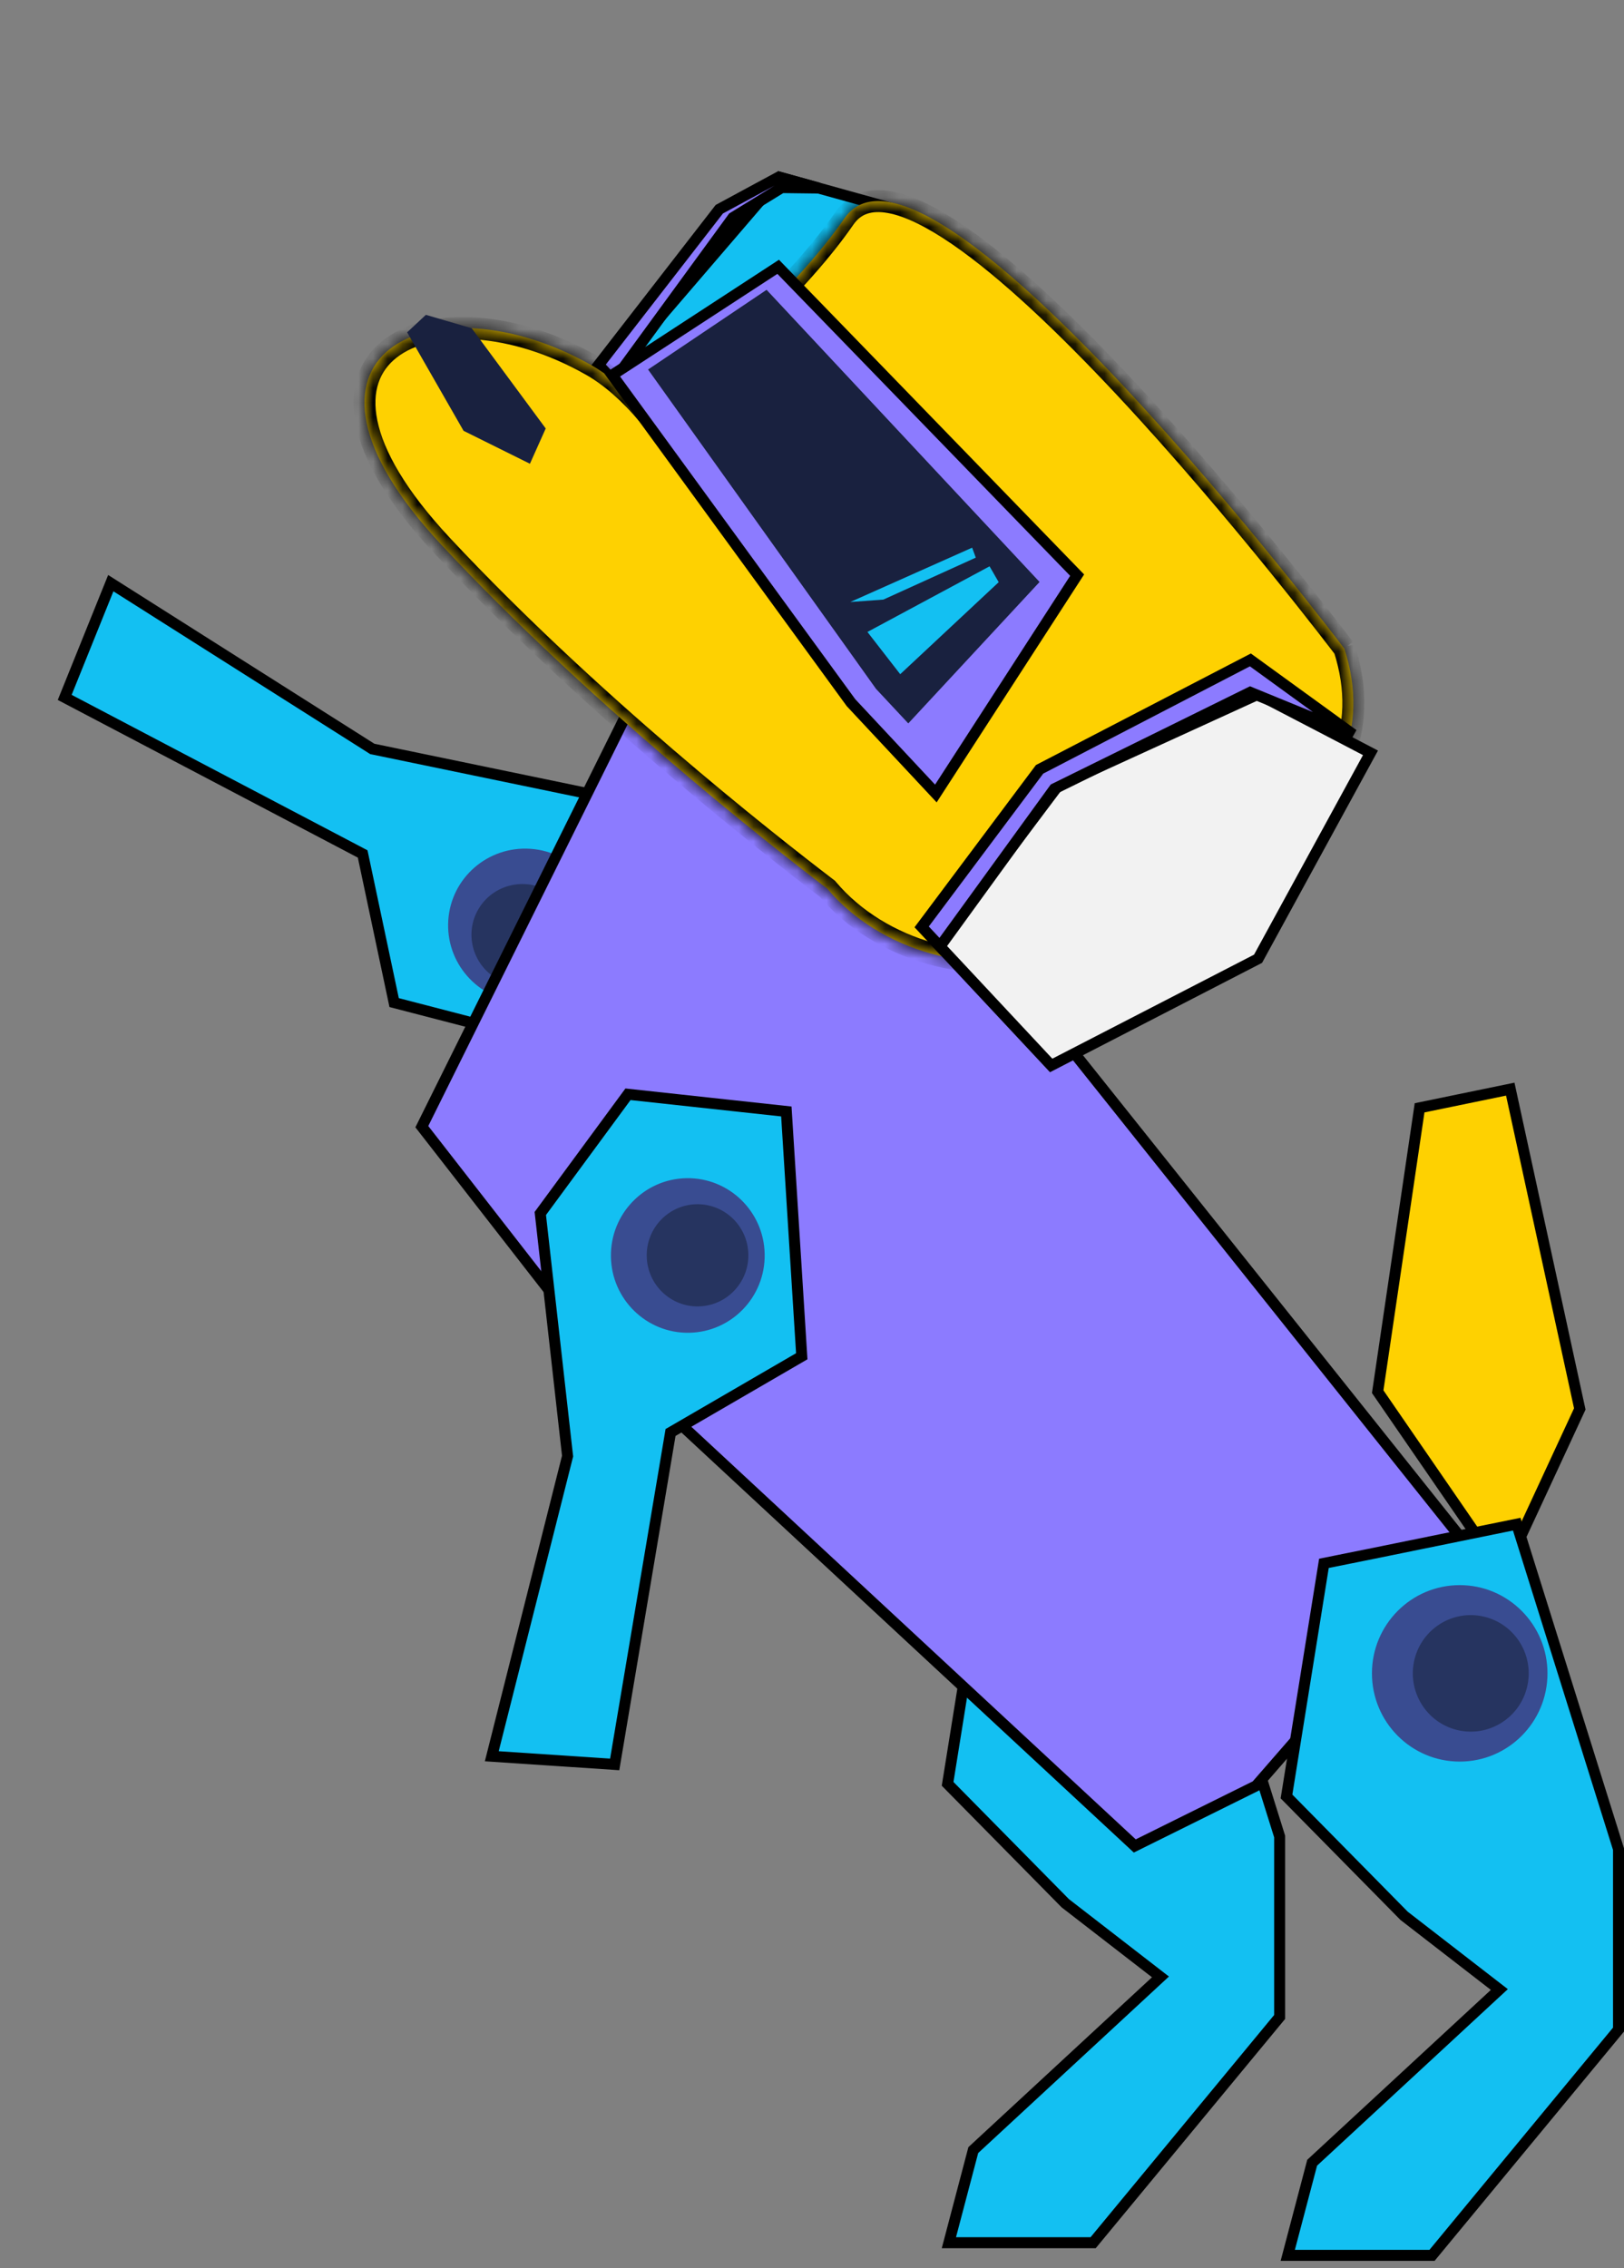 <svg width="111" height="155" viewBox="0 0 111 155" fill="none" xmlns="http://www.w3.org/2000/svg">
<rect x="0" y="0" width="111" height="155" fill="#808080" stroke="none"/>
<path d="M103.226 74.434L107.978 96.291L102.745 107.577L94.165 95.11L97.028 75.711L103.226 74.434Z" fill="#FED101" stroke="black" stroke-width="0.75"/>
<path d="M78.992 135.407L79.317 135.106L78.967 134.835L72.809 130.07L64.769 121.912L67.327 105.98L70.031 105.438L70.031 105.438L70.037 105.437L70.214 105.399L70.216 105.399L80.506 103.29L87.463 125.512V137.844L74.716 153.272H64.856L66.524 146.942L78.992 135.407Z" fill="#13C0F2" stroke="black" stroke-width="0.75"/>
<path d="M7.572 39.854L25.389 51.147L25.447 51.184L25.514 51.197L41.785 54.567L47.658 62.801L43.164 72.731L26.939 68.519L24.825 58.534L24.788 58.362L24.633 58.28L4.423 47.662L7.572 39.854Z" fill="#13C0F2" stroke="black" stroke-width="0.75"/>
<path d="M30.64 62.885C30.443 65.781 32.642 68.295 35.552 68.499C38.462 68.704 40.98 66.521 41.176 63.624C41.373 60.728 39.173 58.214 36.264 58.01C33.354 57.806 30.836 59.988 30.64 62.885Z" fill="#394C91"/>
<path d="M33.947 66.884C35.61 67.861 37.748 67.314 38.724 65.662C39.701 64.01 39.145 61.878 37.482 60.901C35.82 59.925 33.681 60.472 32.705 62.124C31.729 63.776 32.285 65.907 33.947 66.884Z" fill="#263460"/>
<path d="M67.305 64.302L100.218 105.557L85.857 122.046L77.562 126.157L39.831 91.13L28.832 76.999L43.096 48.258L43.097 48.257L43.828 46.788L67.305 64.302Z" fill="#8C7BFF" stroke="black" stroke-width="0.75"/>
<path d="M41.772 25.572L53.32 12.121L60.953 14.243L44.334 29.775L41.772 25.572Z" fill="#13C0F2" stroke="black" stroke-width="0.75"/>
<path d="M53.237 12.097L55.964 12.852L53.541 12.822L53.433 12.82L53.34 12.877L50.159 14.833L50.096 14.871L50.053 14.931L41.945 26.041L40.914 24.938L49.163 14.299L53.237 12.097Z" fill="#8C7BFF" stroke="black" stroke-width="0.75"/>
<mask id="path-9-inside-1_204_3948" fill="white">
<path fill-rule="evenodd" clip-rule="evenodd" d="M57.712 14.927C63.397 6.668 91.876 44.315 91.876 44.315L91.877 44.297C95.572 55.667 82.063 62.046 72.094 65.135C66.694 66.809 60.164 65.037 56.549 60.738C52.245 57.458 40.223 47.994 30.209 37.279C17.773 23.972 29.735 18.881 40.425 24.961C41.787 25.735 43.09 26.913 44.327 28.379C48.907 24.588 54.625 19.414 57.712 14.927Z"/>
</mask>
<path fill-rule="evenodd" clip-rule="evenodd" d="M57.712 14.927C63.397 6.668 91.876 44.315 91.876 44.315L91.877 44.297C95.572 55.667 82.063 62.046 72.094 65.135C66.694 66.809 60.164 65.037 56.549 60.738C52.245 57.458 40.223 47.994 30.209 37.279C17.773 23.972 29.735 18.881 40.425 24.961C41.787 25.735 43.09 26.913 44.327 28.379C48.907 24.588 54.625 19.414 57.712 14.927Z" fill="#FED101"/>
<path d="M91.876 44.315L91.278 44.767L92.549 46.447L92.626 44.342L91.876 44.315ZM57.712 14.927L58.33 15.352L57.712 14.927ZM91.877 44.297L92.59 44.065L91.127 44.269L91.877 44.297ZM72.094 65.135L71.872 64.418L71.871 64.418L72.094 65.135ZM56.549 60.738L57.123 60.256L57.07 60.192L57.004 60.142L56.549 60.738ZM40.425 24.961L40.054 25.613L40.425 24.961ZM44.327 28.379L43.754 28.863L44.233 29.43L44.805 28.956L44.327 28.379ZM91.876 44.315C92.474 43.862 92.474 43.862 92.474 43.862C92.474 43.861 92.473 43.861 92.473 43.86C92.472 43.859 92.471 43.857 92.469 43.855C92.465 43.85 92.46 43.843 92.453 43.834C92.439 43.816 92.418 43.788 92.391 43.752C92.337 43.681 92.256 43.575 92.15 43.437C91.939 43.162 91.629 42.76 91.233 42.252C90.441 41.236 89.303 39.793 87.92 38.089C85.155 34.681 81.406 30.219 77.474 26.012C73.552 21.814 69.412 17.832 65.871 15.415C64.11 14.213 62.426 13.348 60.946 13.081C60.196 12.945 59.464 12.957 58.79 13.187C58.106 13.42 57.535 13.863 57.094 14.502L58.33 15.352C58.601 14.96 58.917 14.728 59.275 14.606C59.644 14.48 60.106 14.453 60.679 14.557C61.845 14.767 63.318 15.489 65.026 16.654C68.424 18.973 72.47 22.854 76.378 27.036C80.277 31.208 84.002 35.641 86.755 39.034C88.131 40.73 89.263 42.164 90.05 43.174C90.444 43.679 90.751 44.078 90.96 44.35C91.064 44.486 91.144 44.591 91.198 44.661C91.225 44.697 91.245 44.723 91.258 44.741C91.265 44.75 91.27 44.756 91.273 44.761C91.275 44.763 91.276 44.765 91.277 44.766C91.277 44.766 91.278 44.767 91.278 44.767C91.278 44.767 91.278 44.767 91.876 44.315ZM91.127 44.269L91.127 44.287L92.626 44.342L92.626 44.324L91.127 44.269ZM72.316 65.851C77.327 64.299 83.309 61.897 87.584 58.402C89.728 56.65 91.478 54.593 92.443 52.195C93.413 49.78 93.566 47.068 92.59 44.065L91.164 44.528C92.035 47.21 91.885 49.559 91.051 51.635C90.21 53.727 88.653 55.591 86.635 57.241C82.588 60.55 76.83 62.882 71.872 64.418L72.316 65.851ZM55.975 61.221C59.794 65.762 66.643 67.61 72.316 65.851L71.871 64.418C66.746 66.008 60.534 64.311 57.123 60.256L55.975 61.221ZM29.661 37.791C39.719 48.553 51.781 58.047 56.094 61.335L57.004 60.142C52.709 56.869 40.727 47.435 30.757 36.767L29.661 37.791ZM40.796 24.309C38.036 22.739 35.176 21.88 32.622 21.701C30.085 21.524 27.766 22.016 26.182 23.26C24.546 24.544 23.811 26.538 24.321 29.035C24.821 31.483 26.509 34.418 29.661 37.791L30.757 36.767C27.692 33.486 26.212 30.795 25.791 28.735C25.38 26.726 25.971 25.332 27.108 24.44C28.296 23.507 30.194 23.035 32.518 23.198C34.825 23.359 37.469 24.143 40.054 25.613L40.796 24.309ZM44.9 27.895C43.627 26.387 42.259 25.141 40.796 24.309L40.054 25.613C41.315 26.33 42.553 27.439 43.754 28.863L44.9 27.895ZM57.094 14.502C54.072 18.894 48.428 24.01 43.849 27.801L44.805 28.956C49.385 25.166 55.177 19.934 58.33 15.352L57.094 14.502Z" fill="black" mask="url(#path-9-inside-1_204_3948)"/>
<path d="M85.988 65.523L71.847 72.816L64.143 64.572L72.317 53.698L85.99 47.448L90.084 49.578L90.085 49.578L93.672 51.451L85.988 65.523Z" fill="#F2F2F2" stroke="black" stroke-width="0.75"/>
<path d="M85.463 45.1L92.493 50.198L85.608 47.377L85.452 47.312L85.3 47.387L72.151 53.868L72.068 53.909L72.013 53.984L64.248 64.684L62.996 63.345L71.054 52.578L85.463 45.1Z" fill="#8C7BFF" stroke="black" stroke-width="0.75"/>
<path d="M41.846 25.632L53.188 18.235L73.622 39.306L63.966 54.23L58.166 48.023L41.846 25.632Z" fill="#8C7BFF" stroke="black" stroke-width="0.75"/>
<path d="M52.396 19.807L44.295 25.254L59.876 47.079L62.081 49.439L71.054 39.773L52.396 19.807Z" fill="#19213F"/>
<path d="M32.24 22.433L37.3 29.282L36.221 31.694L31.684 29.443L27.828 22.713L29.109 21.517L32.24 22.433Z" fill="#19213F"/>
<path d="M59.289 43.189L61.53 46.077L68.261 39.787L67.636 38.704L59.289 43.189Z" fill="#13C0F2"/>
<path d="M60.379 40.977L66.694 38.11L66.446 37.429L58.118 41.142L60.379 40.977Z" fill="#13C0F2"/>
<path d="M33.613 120.026L38.777 99.578L38.794 99.511L38.786 99.444L36.929 82.932L42.922 74.785L53.746 75.96L54.8 92.69L45.985 97.811L45.832 97.899L45.803 98.073L42.014 120.585L33.613 120.026Z" fill="#13C0F2" stroke="black" stroke-width="0.75"/>
<path d="M47.097 91.084C49.999 91.037 52.313 88.634 52.265 85.716C52.218 82.799 49.826 80.473 46.924 80.52C44.023 80.567 41.709 82.97 41.756 85.888C41.803 88.805 44.195 91.132 47.097 91.084Z" fill="#394C91"/>
<path d="M47.733 89.283C49.651 89.251 51.181 87.663 51.15 85.735C51.118 83.806 49.538 82.269 47.62 82.3C45.701 82.331 44.172 83.92 44.203 85.848C44.235 87.776 45.815 89.314 47.733 89.283Z" fill="#263460"/>
<path d="M102.154 136.27L102.48 135.969L102.129 135.698L95.971 130.933L87.932 122.775L90.49 106.843L93.181 106.301L93.373 106.263L93.374 106.263L103.668 104.165L110.625 126.375V138.707L97.878 154.136H88.018L89.686 147.805L102.154 136.27Z" fill="#13C0F2" stroke="black" stroke-width="0.75"/>
<path d="M99.771 120.391C103.084 120.391 105.77 117.692 105.77 114.361C105.77 111.031 103.084 108.331 99.771 108.331C96.458 108.331 93.772 111.031 93.772 114.361C93.772 117.692 96.458 120.391 99.771 120.391Z" fill="#394C91"/>
<path d="M104.381 115.276C104.883 113.136 103.565 110.992 101.436 110.487C99.307 109.982 97.174 111.307 96.671 113.447C96.169 115.587 97.487 117.732 99.616 118.237C101.745 118.742 103.879 117.417 104.381 115.276Z" fill="#263460"/>
</svg>
